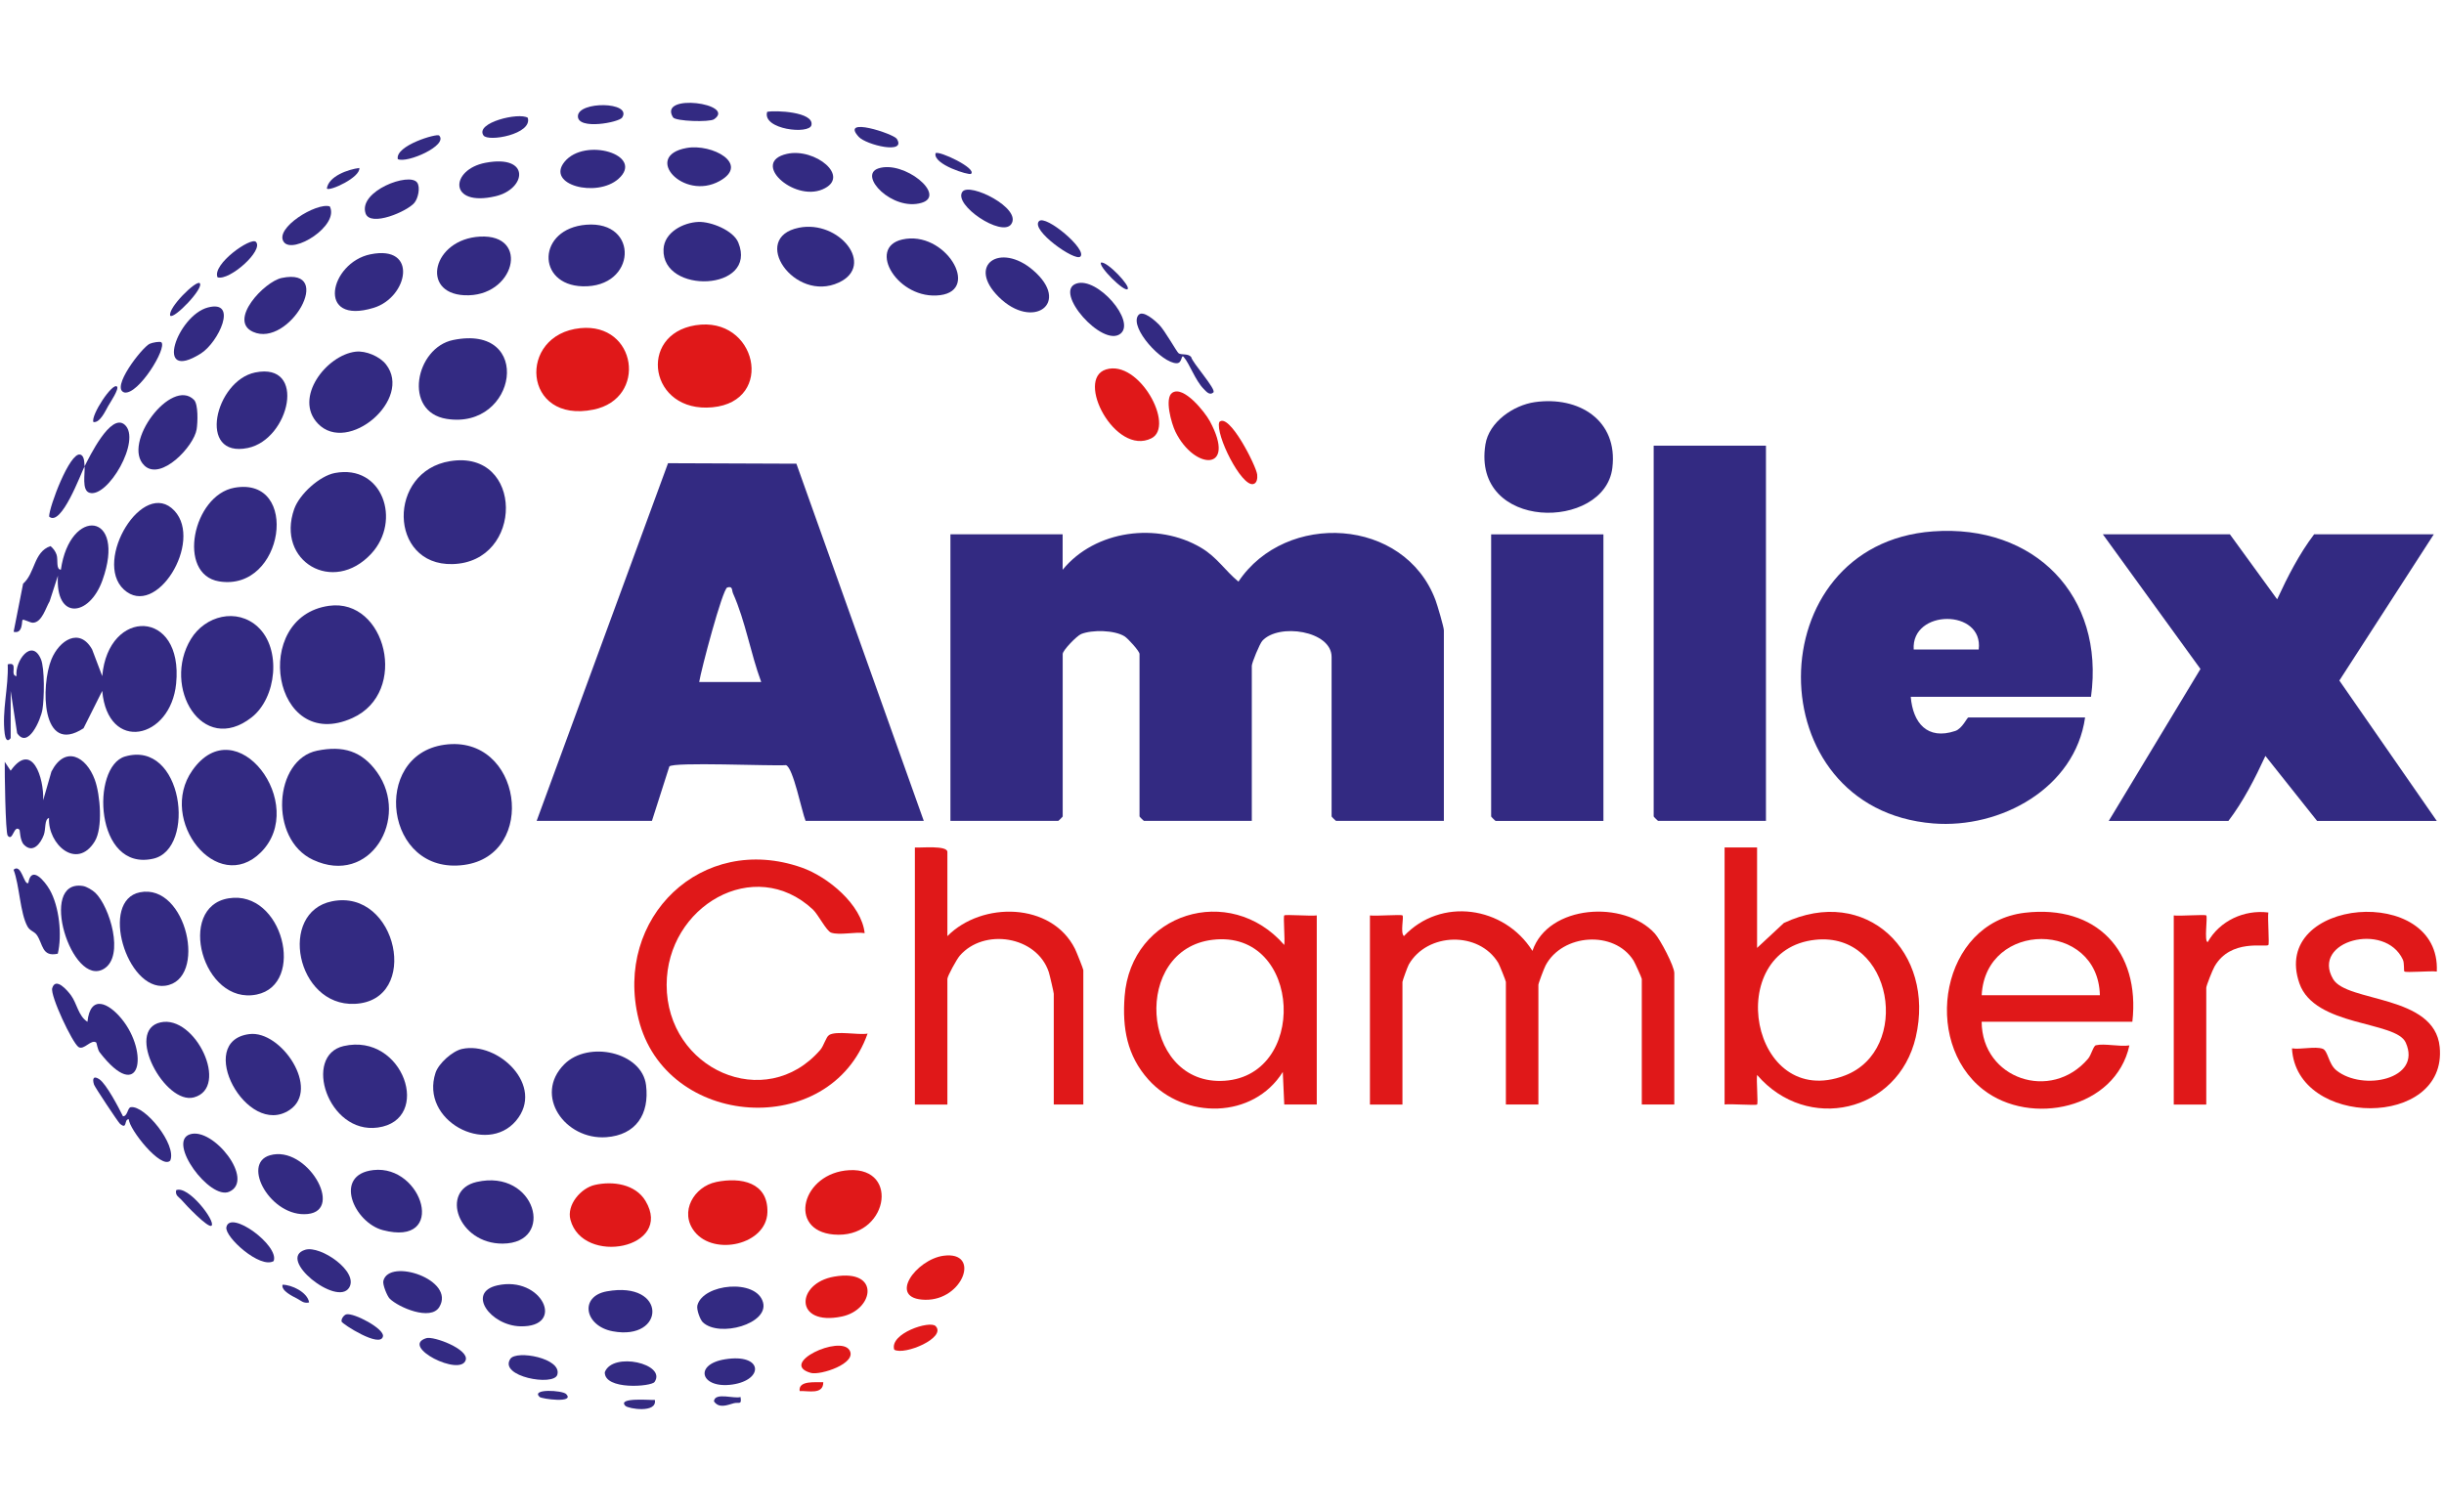 <?xml version="1.0" encoding="UTF-8"?>
<svg id="Layer_1" xmlns="http://www.w3.org/2000/svg" version="1.1" viewBox="0 0 884 547">
  <!-- Generator: Adobe Illustrator 29.6.1, SVG Export Plug-In . SVG Version: 2.1.1 Build 9)  -->
  <defs>
    <style>
      .st0 {
        fill: #e01819;
      }

      .st1 {
        fill: #332a82;
      }
    </style>
  </defs>
  <path class="st1" d="M384.36,193.31v12.83c11.72-14.39,34.36-17.35,50.15-7.93,5.71,3.4,8.55,8.19,13.44,12.21,17.06-25.54,60.06-23.32,71.29,6.73.64,1.71,3.01,9.74,3.01,10.89v68.94h-39.01c-.11,0-1.6-1.49-1.6-1.6v-57.72c0-9.46-19.15-12.34-25.06-5.82-.96,1.06-3.8,7.96-3.8,9.03v56.11h-39.01c-.11,0-1.6-1.49-1.6-1.6v-58.79c0-1.01-4.18-5.6-5.39-6.36-3.67-2.31-11.76-2.44-15.71-.85-1.58.64-6.69,5.91-6.69,7.21v58.79c0,.11-1.49,1.6-1.6,1.6h-39.01v-103.68h40.62Z"/>
  <path class="st1" d="M194.11,296.98l47.52-129.4,46.43.18,46.07,129.22h-42.75c-1.39-3.42-4.48-19.28-7.09-20.16-5.35.38-40.98-1.25-42.19.49l-6.29,19.67h-41.68ZM252.89,246.75h22.45c-3.87-10.39-5.68-21.93-10.2-32.07-.52-1.16-.02-2.75-2.08-2.14-1.71.5-9.52,29.96-10.16,34.21Z"/>
  <path class="st1" d="M756.32,252.09h-65.2c.78,9.42,5.96,15.76,16.1,12.36,2.56-.86,4.28-4.88,4.74-4.88h42.22c-3.62,25.61-30.59,40.29-54.91,38.34-64-5.13-63.6-101.03-.12-105.66,36.76-2.68,62.19,23.31,57.17,59.84ZM715.7,234.99c1.86-14.79-24.46-14.72-23.51,0h23.51Z"/>
  <path class="st1" d="M806.56,193.31l17.09,23.51c3.74-8.11,8-16.46,13.37-23.51h43.29l-34.16,52.9,35.23,50.78h-43.29l-18.69-23.51c-3.74,8.11-8,16.46-13.37,23.51h-43.29l33.17-54.97-35.3-48.71h45.96Z"/>
  <path class="st1" d="M638.75,161.24v135.74h-39.01c-.11,0-1.6-1.49-1.6-1.6v-134.14h40.62Z"/>
  <path class="st1" d="M579.96,193.31v103.68h-39.01c-.11,0-1.6-1.49-1.6-1.6v-102.07h40.62Z"/>
  <path class="st0" d="M495.52,331.19c1.92.31,11.33-.43,11.76,0,.57.57-.87,6.28.52,7.48,13.31-14.21,36.29-10.87,46.49,5.35,5.67-16.76,33.18-18.48,44.26-6.3,1.95,2.15,7.05,11.82,7.05,14.32v47.56h-11.76v-45.43c0-.36-2.47-5.82-2.98-6.64-6.96-11.1-25.78-9.7-31.82,1.76-.53,1-2.6,6.44-2.6,7.02v43.29h-11.76v-44.36c0-.37-2.33-6.18-2.75-6.87-7.01-11.6-25.74-11.05-32.38.6-.42.74-2.28,5.89-2.28,6.28v44.36h-11.76v-68.41Z"/>
  <path class="st0" d="M635.54,306.6v36.34l9.69-9.02c29.72-13.97,54.87,10.53,47.71,41.3-6.36,27.31-39.3,34.76-57.39,13.68-.33,1.8.42,10.27,0,10.69s-9.85-.32-11.76,0v-92.99h11.76ZM656.68,339.99c-33.89,3.54-23.56,62.03,10.59,49.12,24.27-9.18,17.48-52.04-10.59-49.12Z"/>
  <path class="st0" d="M476.28,399.59h-11.76s-.53-11.77-.53-11.77c-10.66,17.06-35.63,17.3-48.65,2.71-7.73-8.67-9.42-18.63-8.57-30,2.27-30.36,38.12-41.29,57.75-18.66.33-1.8-.42-10.27,0-10.69s9.85.32,11.76,0v68.41ZM438.62,340c-29.11,3.46-25.98,51.46,2.87,51.06,31.97-.44,29.77-54.94-2.87-51.06Z"/>
  <path class="st0" d="M771.28,369.66h-54.51c.1,20.67,25.08,29.13,38.49,13.37,1.18-1.38,1.89-4.64,2.84-4.87,3.09-.75,8.63.62,12.11.05-5,22.94-35.72,29.38-52.88,16-22.41-17.48-15.28-60.42,15.05-63.99,25.95-3.05,41.79,13.89,38.9,39.43ZM759.53,360.05c-.64-27.04-41.35-27.18-42.75,0h42.75Z"/>
  <path class="st0" d="M312.75,337.59c-3.45-.53-9.08.87-12.12-.17-1.72-.59-4.69-6.59-6.6-8.37-21.18-19.77-52.87-1.17-52.9,27.25-.03,30.55,35.69,46.48,55.58,23.52,1.28-1.48,2.05-4.67,3.19-5.37,2.63-1.61,10.49.09,13.91-.51-13.65,38.55-73.15,34.44-82.86-5.32-8.93-36.52,22.81-67.46,59.02-54.75,9.48,3.33,21.64,13.37,22.78,23.71Z"/>
  <path class="st0" d="M342.68,338.67c12.48-12.62,37.7-12.3,46.15,4.62.5,1,3.01,7.26,3.01,7.68v48.63h-10.69v-40.08c0-.44-1.49-6.89-1.8-7.82-4.34-13.14-23.53-16.04-32.24-5.9-1.02,1.18-4.44,7.32-4.44,8.38v45.43h-11.76v-92.99c2.14.15,11.76-.85,11.76,1.6v30.46Z"/>
  <path class="st0" d="M881.38,351.5c-1.99-.35-11.17.5-11.72-.05-.25-.25.04-3.01-.53-4.25-6.42-13.94-33.38-6.75-25.23,7.03,5.02,8.49,36.67,5.53,38.54,24.51,2.93,29.7-51.87,29.33-53.43.54,3.16.49,8.3-.81,11.08.14,1.97.67,2.06,5.46,5,7.83,9.45,7.61,31.1,3.3,25.05-10.09-3.55-7.86-32.95-5.61-38.44-21.4-10.78-30.98,51.24-36.24,49.69-4.27Z"/>
  <path class="st1" d="M555.12,145.49c15.88-2.28,30.19,6.51,28.07,23.8-2.8,22.8-50.92,22.98-45.91-8.51,1.3-8.15,10.15-14.18,17.84-15.29Z"/>
  <path class="st1" d="M160.71,269.44c28.07-3.94,34.01,39.85,7.13,43.48-28.68,3.86-33.84-39.72-7.13-43.48Z"/>
  <path class="st1" d="M36.98,249.96l-6.77,13.52c-15.42,10.07-15.46-15.63-11.6-24.96,2.85-6.89,10.13-11.64,14.7-3.59l3.67,9.68c2.15-24.77,29.4-24.41,26.73,2.69-1.99,20.21-24.71,25.18-26.73,2.67Z"/>
  <path class="st1" d="M114.72,271.58c9.34-1.9,16.16.08,21.66,7.78,11.91,16.67-2.49,41.35-23.16,31.71-16.08-7.49-14.15-36.3,1.5-39.49Z"/>
  <path class="st1" d="M119.04,219.17c20.51-2.84,29.04,31.27,8.45,40.59-28.94,13.11-36.98-36.64-8.45-40.59Z"/>
  <path class="st1" d="M162.84,166.83c26.68-4.28,26.77,36.61.81,37.25-23.1.57-23.64-33.59-.81-37.25Z"/>
  <path class="st1" d="M94.34,308.38c-15.72,15.65-37.4-11.6-24.8-29.61,15.97-22.83,42.17,12.32,24.8,29.61Z"/>
  <path class="st0" d="M786.25,331.19c1.92.31,11.33-.43,11.76,0,.55.55-.84,9.58.53,9.64,4.3-7.67,13.18-11.81,21.92-10.7-.31,1.91.42,11.35,0,11.77-.94.92-13.64-2.42-19.47,7.78-.67,1.17-2.98,6.89-2.98,7.71v42.22h-11.76v-68.41Z"/>
  <path class="st1" d="M93.27,226.81c8.59,7.94,6.82,25.66-2.3,32.76-17.9,13.93-32.42-11.1-21.93-28.35,5.16-8.49,16.64-11.43,24.24-4.41Z"/>
  <path class="st1" d="M120.07,326.08c23.7-4.81,32.24,36.04,8.22,37.1-21.16.93-27.78-33.13-8.22-37.1Z"/>
  <path class="st1" d="M121.15,171.12c17.22-3.25,24.18,17.24,13.15,29.18-13.81,14.96-34.52,2.77-27.89-16.13,1.88-5.35,9.15-12,14.74-13.05Z"/>
  <path class="st1" d="M17.74,295.92c-1.74.48-1.11,4.01-1.89,6.12-1.15,3.14-3.98,6.88-7.22,3.53-1.43-1.49-1.39-5.18-1.58-5.37-2.04-2.04-2.39,4.46-4.26,2.13-.84-1.05-1.13-23.46-1.07-26.71l2.14,3.21c7.78-10.9,12.08,2.62,11.76,10.68l2.98-10.36c4.94-9.62,12.6-5.5,15.68,2.91,2,5.45,2.99,17.49-.02,22.36-6.5,10.53-17.01,1-16.53-8.49Z"/>
  <path class="st1" d="M204.12,385.02c8.62-8.63,28.09-4.49,29.56,7.6,1.27,10.45-3.62,18.02-14.41,18.8-14.89,1.07-26.4-15.13-15.15-26.4Z"/>
  <path class="st1" d="M82.69,325c19.63-3.19,28.01,31.13,10.17,34.8-19.58,4.03-29.21-31.71-10.17-34.8Z"/>
  <path class="st1" d="M45.22,273.69c21.02-6.15,25.8,33.39,10.25,36.96-21.21,4.86-22.68-33.32-10.25-36.96Z"/>
  <path class="st1" d="M167.08,379.5c13.01-2.9,30.2,13.36,19.56,25.98s-34.8-.04-29.11-17.36c1.12-3.4,6.12-7.86,9.56-8.62Z"/>
  <path class="st1" d="M84.81,176.45c23.87-4.22,18,37.7-5.54,33.89-15.44-2.5-9.54-31.22,5.54-33.89Z"/>
  <path class="st0" d="M251.55,117.67c22.15-3.55,29,27.5,6.16,29.68s-27.2-26.31-6.16-29.68Z"/>
  <path class="st0" d="M209.92,118.72c20.44-2.04,24.36,25.43,4.79,29.46-25.71,5.29-27.7-27.17-4.79-29.46Z"/>
  <path class="st1" d="M163.89,123.01c29.22-5.98,23.18,32.57-2.32,28.54-15.93-2.52-11.32-25.75,2.32-28.54Z"/>
  <path class="st1" d="M124.32,378.44c21.69-4.93,32.26,26.78,12.31,29.49-18.07,2.46-27.16-26.12-12.31-29.49Z"/>
  <path class="st1" d="M20.95,208.27l-3,9.28c-1.43,2.4-2.78,7.61-6.01,7.74-1.08.05-3.37-1.41-3.8-1-.32.3.22,5.16-3.21,4.28l3.43-17.41c4.41-3.84,3.75-11.45,9.89-13.59,1.02.79,1.83,1.93,2.23,3.15.59,1.81-.32,5.3,1.54,5.39,3.28-22.87,23.86-20.88,15.04,3.81-4.74,13.29-17.13,14.57-16.11-1.66Z"/>
  <path class="st1" d="M128.66,127.23c3.67-.42,8.7,1.72,10.95,4.6,9.83,12.58-13.78,32.76-24.63,21.42-8.88-9.29,3.08-24.79,13.67-26.02Z"/>
  <path class="st1" d="M50.61,322.82c16.95-3.39,24.62,31.75,9.12,33.81-13.94,1.86-23.77-30.88-9.12-33.81Z"/>
  <path class="st1" d="M44.8,213.28c-11.25-10.39,7.05-40.64,18.32-28.47,10.39,11.23-6.68,39.21-18.32,28.47Z"/>
  <path class="st1" d="M90.19,374.12c11.56-1.45,25.83,19.95,14.54,27.46-15.45,10.28-34.42-24.96-14.54-27.46Z"/>
  <path class="st0" d="M259.02,427.63c9.03-1.85,18.88.1,18.55,10.99-.35,11.66-19.22,15.93-26.33,6.99-5.69-7.16-.17-16.35,7.78-17.97Z"/>
  <path class="st1" d="M92.28,134.76c18.82-3.86,12.52,24.16-2.63,27.31-18.43,3.83-11.88-24.33,2.63-27.31Z"/>
  <path class="st0" d="M215.17,428.68c6.51-1.47,14.67-.3,18.32,5.81,10.25,17.18-22.68,23.55-27.16,6.8-1.44-5.38,3.75-11.46,8.85-12.61Z"/>
  <path class="st0" d="M307.2,423.35c18.55-1,13.82,24.99-5.67,23.28-16.85-1.48-11.49-22.35,5.67-23.28Z"/>
  <path class="st1" d="M172.42,427.61c21.36-4.86,28.66,22.19,9.41,22.31-16.16.1-22.81-19.26-9.41-22.31Z"/>
  <path class="st1" d="M212.05,81.3c19.33-1.54,18.19,22.85-1.34,22.28-16.79-.5-16.42-20.86,1.34-22.28Z"/>
  <path class="st1" d="M252.65,80.29c4.5-.16,12.59,3.04,14.4,7.47,7.17,17.57-27.74,18.91-27.05,2.42.26-6.15,7.18-9.7,12.65-9.89Z"/>
  <path class="st1" d="M288.94,82.39c14.57-2.95,27.82,13.59,14.48,19.82-16.09,7.5-32.39-16.19-14.48-19.82Z"/>
  <path class="st1" d="M31.63,369.66c1.06-10.02,7.62-6.82,12.33-1.09,10.1,12.29,6.88,31.25-7.91,12.15-.77-.99-1.08-3.44-1.24-3.55-1.84-1.33-4.44,2.89-6.39,1.64-2.22-1.42-10.32-18.63-9.53-21.31,1.25-4.22,5.6.96,6.8,2.61,2.17,2.97,2.65,7.49,5.93,9.55Z"/>
  <path class="st1" d="M173.59,85.6c18.37-1.01,12.57,22.16-5.7,21.21-15.93-.83-11.32-20.27,5.7-21.21Z"/>
  <path class="st1" d="M58.07,369.88c12.63-2.8,25.08,23.59,12.09,27.13-10.43,2.85-25.13-24.24-12.09-27.13Z"/>
  <path class="st1" d="M34.48,323c5.19,5,10.68,22.92,3.11,27.5-11.61,7.02-24.02-32.49-7.63-29.97,1.37.21,3.51,1.5,4.52,2.48Z"/>
  <path class="st1" d="M135.07,423.31c17.95-2.01,26.85,27.9,3.43,21.74-10.5-2.76-18.1-20.1-3.43-21.74Z"/>
  <path class="st0" d="M400.07,133.66c11.98-3.68,25.05,20.61,16.38,24.92-13.05,6.49-27.65-21.46-16.38-24.92Z"/>
  <path class="st1" d="M52.23,168.43c-8.38-7.96,9.8-31.98,17.93-23.78,1.6,1.62,1.36,8.19.97,10.65-.98,6.21-12.93,18.81-18.9,13.14Z"/>
  <path class="st1" d="M326.34,86.65c15.45-3.53,28.5,18.26,13.71,20.14-15.19,1.93-26.67-17.18-13.71-20.14Z"/>
  <path class="st1" d="M133.96,92.01c17.45-3.58,13.67,15.55,1.19,19.36-21.03,6.41-15.87-16.35-1.19-19.36Z"/>
  <path class="st1" d="M97.62,417.97c13.27-3.87,27.03,19.86,13.68,21.24-13.28,1.38-24.17-18.18-13.68-21.24Z"/>
  <path class="st1" d="M3.85,267.06c-1.31,1.73-1.94-.01-2.14-1.58-1.07-8.37,1.42-16.8,1.08-25.13,4.14-1.09.52,4.01,3.19,4.26-.69-5.42,5.52-13.91,8.82-6.13,1.41,3.32,1.2,14.33.56,18.17s-5.27,14.44-9.16,8.6l-2.34-15.29v17.1Z"/>
  <path class="st1" d="M101.9,100.56c19.57-4.08,2.66,25.37-10.37,19.5-9.12-4.1,4.02-18.18,10.37-19.5Z"/>
  <path class="st1" d="M361.23,107.42c-11.65-11.59.54-19.83,12.38-9.71,14.03,11.99-.07,21.96-12.38,9.71Z"/>
  <path class="st1" d="M10.25,319.43c1.07-6.58,5.93-.66,7.72,2.46,3.47,6.05,4.54,16.43,2.93,23.14-5.8,1.31-5.31-3.51-7.59-6.77-.92-1.31-2.47-1.45-3.37-3.08-2.69-4.86-2.88-14.92-5.03-20.53,2.86-2.5,3.78,5.86,5.34,4.8Z"/>
  <path class="st1" d="M254.24,478.41c-.97-.9-2.39-4.64-1.99-6.17,2.05-7.82,21.34-9.76,23.74-1.07,2.14,7.75-15.76,12.82-21.75,7.24Z"/>
  <path class="st1" d="M219.48,467.19c21.92-3.97,21.33,18.03,2.14,14.45-10.22-1.91-12.15-12.63-2.14-14.45Z"/>
  <path class="st0" d="M424.01,142.1c4.07-2.76,11.81,6.98,13.58,10.26,9.88,18.28-5.49,17.93-12.42,3.87-1.45-2.94-4.06-12.17-1.16-14.14Z"/>
  <path class="st0" d="M301.78,461.85c16.83-2.89,14.31,12.04,2.71,14.45-17.28,3.59-16.74-12.05-2.71-14.45Z"/>
  <path class="st1" d="M179.9,465.03c16.11-3.62,24.95,15.2,8.32,14.81-10.84-.25-19.58-12.28-8.32-14.81Z"/>
  <path class="st1" d="M68.67,410.39c8.38-2.79,23.69,16.57,14.24,20.76-7.02,3.11-22.56-17.99-14.24-20.76Z"/>
  <path class="st1" d="M30.58,168.72c-1.24,2.4-8.45,22.13-12.82,18.16.08-3.73,7.45-23.24,11.2-22.43,1.63.35,1.51,3.01,1.62,4.27,1.66-3.21,9.44-19.47,14.5-15.08,6.25,5.44-6.17,26.78-12.77,24.62-2.82-.92-1.49-6.99-1.73-9.54Z"/>
  <path class="st1" d="M223.7,64.7c-7.8,6.94-26.34,2.23-19.51-6.16,7.38-9.06,29.17-2.44,19.51,6.16Z"/>
  <path class="st1" d="M248.34,53.54c9.25-1.66,23,5.8,11.95,11.95-13.14,7.31-27.96-9.07-11.95-11.95Z"/>
  <path class="st0" d="M341.36,454.3c13.49-1.74,7.06,16.21-6.73,15.94-13.87-.27-3.25-14.66,6.73-15.94Z"/>
  <path class="st1" d="M140.96,469.84c-.92-.93-2.64-5.1-2.3-6.45,2.08-8.39,26.22-.4,20.24,9.47-3.13,5.17-14.85.08-17.94-3.03Z"/>
  <path class="st1" d="M389.32,102.59c7.58-2.57,21.58,13.63,15.97,18.13-6.45,5.17-24.47-15.25-15.97-18.13Z"/>
  <path class="st1" d="M284.65,55.66c10.13-2.28,23.37,8.35,12.86,12.85s-26.17-9.84-12.86-12.85Z"/>
  <path class="st1" d="M175.65,58.88c16.38-3.07,14.75,9.51,3.57,12.12-17.16,4-16.45-9.7-3.57-12.12Z"/>
  <path class="st1" d="M75.2,111.24c11.12-2.9,3.84,12.66-2.59,16.68-17.22,10.78-8.43-13.81,2.59-16.68Z"/>
  <path class="st1" d="M44.48,403.86c1.7-.02,1.64-3.1,2.81-3.29,5.06-.82,16.77,13.62,14.28,19.33-3.28,3.3-14.91-11.39-14.97-14.96-1.85-.14-.4,3.98-3.21,1.62-.65-.55-9.09-13.27-9.37-14.14-.73-2.26-.15-3.37,1.94-1.94,2.53,1.73,6.97,10.24,8.53,13.39Z"/>
  <path class="st1" d="M149.96,73.29c-2.55,3.19-16.03,8.95-17.73,3.91-2.71-8.06,15.89-15.05,18.66-11.15,1.21,1.71.34,5.65-.94,7.24Z"/>
  <path class="st1" d="M317.71,60.93c9.25-3.08,24.81,9.69,15.66,12.44-10.57,3.18-23.16-9.95-15.66-12.44Z"/>
  <path class="st1" d="M110.44,452.14c5.54-1.64,19.43,7.94,15.84,13.72-4.38,7.06-26.46-10.58-15.84-13.72Z"/>
  <path class="st1" d="M426.33,127.83c1.12.68,3.39-.04,4.52,1.34.41,2.06,9.23,11.75,8.02,12.82-1.36,1.21-2.6-.37-3.52-1.31-3.01-3.04-5.12-9.16-7.17-11.5-1.05-1.19-.41,2.25-2.61,2.23-5.34-.05-16.91-12.68-13.96-17.22,1.61-2.49,6.44,2.09,7.55,3.18,2.18,2.14,6.5,10.04,7.18,10.46Z"/>
  <path class="st1" d="M348.09,69.39c2.51-3.58,21.77,6.02,17.64,11.75-3.41,4.74-20.98-6.99-17.64-11.75Z"/>
  <path class="st1" d="M119.28,74.67c3.56,6.98-13.34,17.49-16.63,12.87-3.55-4.97,11.83-14.39,16.63-12.87Z"/>
  <path class="st0" d="M441.02,152.69c3.54-3.62,13.37,15.92,13.7,18.97.15,1.35-.05,3.17-1.43,3.47-4.31.93-13.76-17.92-12.27-22.44Z"/>
  <path class="st1" d="M262.23,491.77c13.79-2.23,14.2,7.46,2.68,9.13-11.42,1.65-14.19-7.27-2.68-9.13Z"/>
  <path class="st1" d="M236.76,499.97c-1.17,1.72-18.14,3.02-18.01-3.52,2.84-7.55,22.46-3.04,18.01,3.52Z"/>
  <path class="st1" d="M98.98,456.24c-4.89,2.91-17.8-8.75-17.1-12.26,1.3-6.5,19.26,6.64,17.1,12.26Z"/>
  <path class="st1" d="M58.36,123.84c2.15,2.02-8.26,19.03-13.34,18.16-5.23-1.45,6.35-16.31,9.09-17.61.98-.47,3.8-.97,4.25-.55Z"/>
  <path class="st0" d="M307.25,488.45c2.97,4.77-10.52,9.25-14.04,8.23-11.67-3.39,10.59-13.78,14.04-8.23Z"/>
  <path class="st1" d="M184.59,491.61c2.18-3.26,18.78-.24,16.99,5.75-1.28,4.28-21.27.67-16.99-5.75Z"/>
  <path class="st1" d="M154.19,484.13c2.67-.83,15.46,4,14.26,7.91-1.89,6.16-23.89-4.91-14.26-7.91Z"/>
  <path class="st1" d="M243.43,42.45c-5.53-8.94,23.11-4.94,14.84.7-1.64,1.11-13.94.75-14.84-.7Z"/>
  <path class="st0" d="M338.41,479.76c4.07,4.17-11.23,10.69-14.96,8.54-1.82-5.86,12.87-10.69,14.96-8.54Z"/>
  <path class="st1" d="M225.04,42.53c-1.13,1.76-16.06,4.59-16.01-.48.05-5.53,19.74-5.31,16.01.48Z"/>
  <path class="st1" d="M190.9,42.61c1.76,5.94-14.37,8.85-16.03,6.38-3.1-4.61,12.84-8.44,16.03-6.38Z"/>
  <path class="st1" d="M92.56,87.5c2.96,3.07-9.63,14.23-13.88,12.82-2.04-4.74,12.11-14.66,13.88-12.82Z"/>
  <path class="st1" d="M390.77,92.83c-1.9,1.89-18.14-9.61-14.95-12.82,2.43-2.44,17.53,10.25,14.95,12.82Z"/>
  <path class="st1" d="M277.48,40.47c2.91-.63,17.04-.03,16.02,4.79-.74,3.49-17.88,1.61-16.02-4.79Z"/>
  <path class="st1" d="M125.26,475.52c2.63-.69,13.84,5.2,13.26,7.96-.93,4.4-14.76-4.52-14.96-5.34-.24-1.02.89-2.41,1.69-2.62Z"/>
  <path class="st1" d="M324.37,50.22c3.66,5.8-11.07,2.2-13.74-.69-6.98-7.56,12.6-1.12,13.74.69Z"/>
  <path class="st1" d="M158.83,49.02c3.43,3.55-11.65,10.19-14.95,8.54-.98-4.93,14.16-9.36,14.95-8.54Z"/>
  <path class="st1" d="M76.53,443.41c-1.11,1.21-9.7-7.88-10.68-9.08-.99-1.2-2.59-1.73-2.13-3.74,4.36-1.86,14.31,11.19,12.82,12.82Z"/>
  <path class="st1" d="M351.22,62.9c-.69.62-13.87-3.43-12.82-7.47,1.15-1.05,15.04,5.47,12.82,7.47Z"/>
  <path class="st1" d="M72.25,102.46c1.63,1.75-9.37,13.16-10.68,11.75-.95-2.78,9.48-13.03,10.68-11.75Z"/>
  <path class="st1" d="M129.97,60.77c.45,3.36-10.61,8.5-11.75,7.47.62-4.54,7.81-6.98,11.75-7.47Z"/>
  <path class="st1" d="M42.33,139.87c.8.85-2.46,5.74-3.17,6.97-1,1.72-2.95,6.22-5.37,5.85-1.06-2.32,6.95-14.5,8.54-12.82Z"/>
  <path class="st1" d="M236.86,506.48c.9,4.9-9.61,3.23-10.68,2.12-3.1-3.22,9.84-1.95,10.68-2.12Z"/>
  <path class="st1" d="M407.87,104.59c-1.25,1.2-10.83-8.44-9.61-9.61,2.29-.41,10.73,8.54,9.61,9.61Z"/>
  <path class="st1" d="M111.8,471.2c-2,.48-2.96-.69-4.42-1.44-1.44-.75-5.76-2.76-5.19-4.96,3.2-.04,9.07,2.69,9.61,6.4Z"/>
  <path class="st1" d="M204.79,504.35c3.27,3.4-8.84,1.78-9.62,1.04-3.24-3.06,8.27-2.44,9.62-1.04Z"/>
  <path class="st1" d="M267.85,505.41c.51,3.07-.66,1.76-2.47,2.27-2.36.66-5.31,1.97-7.14-.69.22-3.46,7.55-.78,9.6-1.58Z"/>
  <path class="st0" d="M297.78,500.07c.03,4.65-5.54,3.01-8.54,3.2-.59-4,6.01-3.07,8.54-3.2Z"/>
</svg>